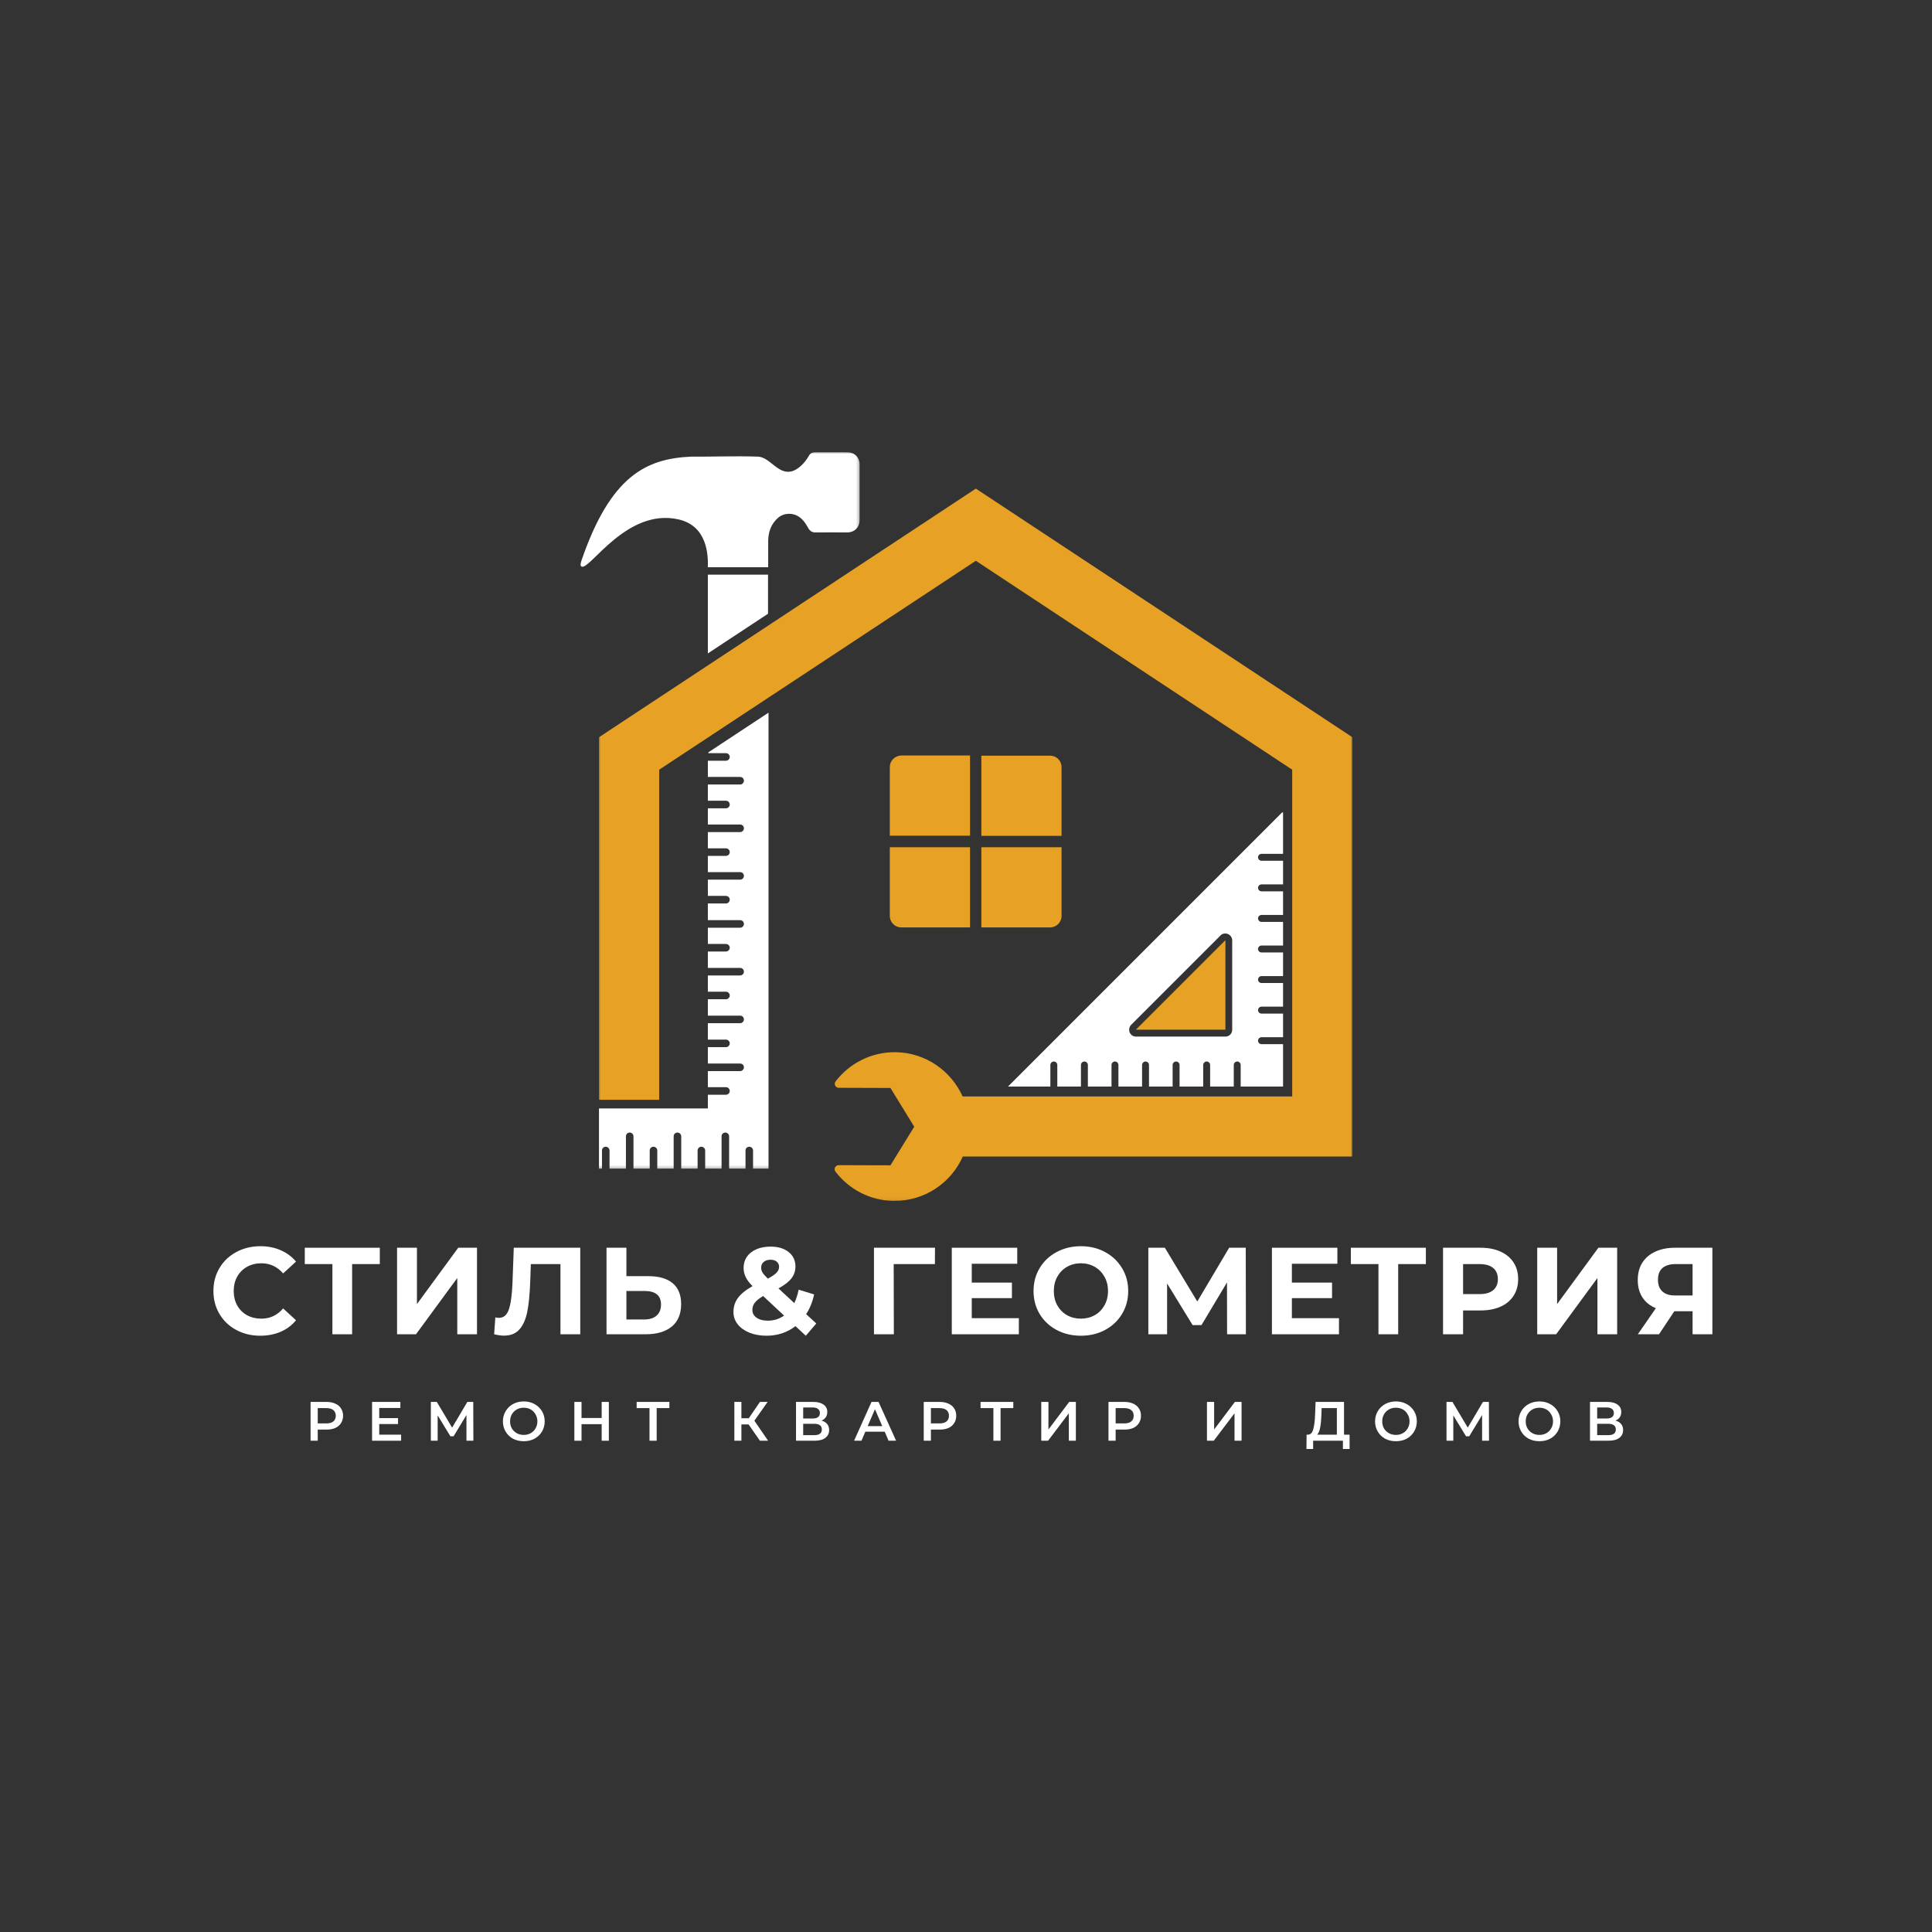 <?xml version="1.0" encoding="UTF-8"?> <svg xmlns="http://www.w3.org/2000/svg" width="500" height="500" viewBox="0 0 500 500" fill="none"><rect x="0" y="0" width="500" height="500" fill="#333333" stroke="none"/><mask id="mask0_1333_272" style="mask-type:luminance" maskUnits="userSpaceOnUse" x="154" y="125" width="196" height="186"><path d="M154.667 125.333H350V310.938H154.667V125.333Z" fill="white"></path></mask><g mask="url(#mask0_1333_272)"><path d="M350 299.302H249.167C246.146 306.151 239.255 310.88 231.266 310.797C225.109 310.719 219.682 307.74 216.219 303.214C215.688 302.521 216.177 301.542 217.073 301.542L230.448 301.583L236.604 291.594L230.448 281.563L217.073 281.521C216.219 281.521 215.729 280.542 216.26 279.849C219.849 275.203 225.474 272.224 231.792 272.307C239.542 272.427 246.146 277.12 249.125 283.766H334.422V199.198L252.547 145.13L170.594 199.198V284.62H155.016V190.797L252.547 126.453L350 190.797V299.302Z" fill="#E7A225"></path></g><path d="M293.974 266.474L317.136 243.318V266.474H293.974Z" fill="#E7A225"></path><path d="M331.812 210.25L260.865 281.198H271.833V275.609C271.833 275.12 272.245 274.714 272.734 274.714C273.219 274.714 273.63 275.12 273.63 275.609V281.198H279.745V275.609C279.745 275.12 280.151 274.714 280.641 274.714C281.13 274.714 281.542 275.12 281.542 275.609V281.198H287.656V275.609C287.656 275.12 288.062 274.714 288.552 274.714C289.042 274.714 289.448 275.12 289.448 275.609V281.198H295.568V275.609C295.568 275.12 295.974 274.714 296.463 274.714C296.953 274.714 297.359 275.12 297.359 275.609V281.198H303.474V275.609C303.474 275.12 303.885 274.714 304.375 274.714C304.865 274.714 305.271 275.12 305.271 275.609V281.198H311.385V275.609C311.385 275.12 311.792 274.714 312.281 274.714C312.771 274.714 313.182 275.12 313.182 275.609V281.198H319.297V275.609C319.297 275.12 319.703 274.714 320.193 274.714C320.682 274.714 321.088 275.12 321.088 275.609V281.198H332.057V270.229H326.474C325.984 270.229 325.578 269.818 325.578 269.328C325.578 268.839 325.984 268.432 326.474 268.432H332.057V262.318H326.474C325.984 262.318 325.578 261.911 325.578 261.422C325.578 260.932 325.984 260.521 326.474 260.521H332.057V254.406H326.474C325.984 254.406 325.578 254 325.578 253.51C325.578 253.021 325.984 252.615 326.474 252.615H332.057V246.495H326.474C325.984 246.495 325.578 246.089 325.578 245.599C325.578 245.109 325.984 244.703 326.474 244.703H332.057V238.589H326.474C325.984 238.589 325.578 238.177 325.578 237.688C325.578 237.198 325.984 236.792 326.474 236.792H332.057V230.677H326.474C325.984 230.677 325.578 230.266 325.578 229.781C325.578 229.292 325.984 228.88 326.474 228.88H332.057V222.766H326.474C325.984 222.766 325.578 222.359 325.578 221.87C325.578 221.38 325.984 220.974 326.474 220.974H332.057V210.25H331.812ZM317.786 241.724C318.443 242.01 318.891 242.625 318.891 243.359V266.516C318.891 267.495 318.115 268.271 317.135 268.271H293.974C293.24 268.271 292.63 267.823 292.344 267.167C292.26 266.964 292.224 266.719 292.224 266.474C292.224 266.026 292.385 265.578 292.75 265.214L315.911 242.052C316.359 241.604 317.135 241.443 317.786 241.724Z" fill="white"></path><mask id="mask1_1333_272" style="mask-type:luminance" maskUnits="userSpaceOnUse" x="150" y="116" width="73" height="187"><path d="M150 116.938H222.667V302.667H150V116.938Z" fill="white"></path></mask><g mask="url(#mask1_1333_272)"><path d="M198.766 158.833L183.193 169.104V148.719H198.766V158.833ZM219.318 117.036C216.505 116.995 213.729 117.036 210.917 117.036C210.182 117.036 209.651 117.365 209.328 117.974C208.51 119.484 206.349 122.094 204.026 122.094C201.01 122.172 199.01 118.302 196.198 118.177C190.406 117.974 184.62 118.219 178.828 118.177C167.328 118.708 157.989 123.031 150.406 145.292C150.286 145.74 150 146.396 150.531 146.641C152.651 147.578 162.151 131.432 175.526 134.406C183.151 136.078 183.271 143.786 183.193 146.802H198.807C198.807 144.521 198.807 142.234 198.807 139.953C198.849 137.589 199.583 135.547 201.417 133.958C202.682 132.859 204.641 132.693 206.146 133.385C207.614 134.078 208.432 135.344 209.167 136.651C209.614 137.464 210.224 137.833 211.161 137.792C213.854 137.75 216.547 137.792 219.234 137.792C221.151 137.792 222.458 136.484 222.458 134.568C222.458 129.797 222.458 125.026 222.458 120.297C222.5 118.422 221.193 117.078 219.318 117.036ZM183.193 194.917H187.88C188.411 194.917 188.859 195.365 188.859 195.896C188.859 196.427 188.411 196.875 187.88 196.875H183.193V201.073H191.547C192.12 201.073 192.526 201.521 192.526 202.052C192.526 202.583 192.078 203.031 191.547 203.031H183.193V207.229H187.88C188.411 207.229 188.859 207.677 188.859 208.208C188.859 208.74 188.411 209.188 187.88 209.188H183.193V213.385H191.547C192.12 213.385 192.526 213.833 192.526 214.365C192.526 214.896 192.078 215.344 191.547 215.344H183.193V219.547H187.88C188.411 219.547 188.859 219.995 188.859 220.521C188.859 221.052 188.411 221.5 187.88 221.5H183.193V225.703H191.547C192.12 225.703 192.526 226.151 192.526 226.682C192.526 227.208 192.078 227.656 191.547 227.656H183.193V231.859H187.88C188.411 231.859 188.859 232.307 188.859 232.839C188.859 233.365 188.411 233.818 187.88 233.818H183.193V238.135H191.547C192.12 238.135 192.526 238.589 192.526 239.115C192.526 239.646 192.078 240.094 191.547 240.094H183.193V244.297H187.88C188.411 244.297 188.859 244.745 188.859 245.271C188.859 245.802 188.411 246.25 187.88 246.25H183.193V250.495H191.547C192.12 250.495 192.526 250.943 192.526 251.469C192.526 252 192.078 252.448 191.547 252.448H183.193V256.651H187.88C188.411 256.651 188.859 257.099 188.859 257.63C188.859 258.156 188.411 258.604 187.88 258.604H183.193V262.849H191.547C192.12 262.849 192.526 263.297 192.526 263.828C192.526 264.354 192.078 264.802 191.547 264.802H183.193V269.047H187.88C188.411 269.047 188.859 269.495 188.859 270.021C188.859 270.552 188.411 271 187.88 271H183.193V275.245H191.547C192.12 275.245 192.526 275.693 192.526 276.219C192.526 276.75 192.078 277.198 191.547 277.198H183.193V281.359H187.88C188.411 281.359 188.859 281.807 188.859 282.339C188.859 282.87 188.411 283.318 187.88 283.318H183.193V286.865H155.016V302.438H155.792V297.75C155.792 297.177 156.239 296.771 156.771 296.771C157.297 296.771 157.745 297.219 157.745 297.75V302.438H161.989V294.078C161.989 293.51 162.437 293.104 162.969 293.104C163.495 293.104 163.943 293.552 163.943 294.078V302.438H168.146V297.75C168.146 297.177 168.594 296.771 169.125 296.771C169.651 296.771 170.104 297.219 170.104 297.75V302.438H174.344V294.078C174.344 293.51 174.792 293.104 175.323 293.104C175.849 293.104 176.302 293.552 176.302 294.078V302.438H180.542V297.75C180.542 297.177 180.989 296.771 181.521 296.771C182.047 296.771 182.5 297.219 182.5 297.75V302.438H186.739V294.078C186.739 293.51 187.187 293.104 187.719 293.104C188.245 293.104 188.693 293.552 188.693 294.078V302.438H192.937V297.75C192.937 297.177 193.385 296.771 193.917 296.771C194.443 296.771 194.891 297.219 194.891 297.75V302.438H198.891V184.438L183.312 194.714V194.917H183.193Z" fill="white"></path></g><path d="M230.286 219.26H251.042V240.016H233.26C231.63 240.016 230.286 238.708 230.286 237.036V219.26ZM253.974 219.26V240.016H271.755C273.385 240.016 274.729 238.708 274.729 237.036V219.26H253.974ZM230.286 198.505V216.281H251.042V195.526H233.26C231.588 195.568 230.286 196.875 230.286 198.505ZM271.755 195.568H253.974V216.323H274.729V198.547C274.729 196.875 273.427 195.568 271.755 195.568Z" fill="#E7A225"></path><path d="M67.358 345.684C65.077 345.684 63.014 345.195 61.17 344.205C59.322 343.221 57.868 341.846 56.816 340.08C55.759 338.32 55.233 336.325 55.233 334.101C55.233 331.893 55.759 329.908 56.816 328.143C57.868 326.382 59.322 325.007 61.17 324.018C63.014 323.018 65.092 322.518 67.4 322.518C69.327 322.518 71.077 322.867 72.65 323.559C74.217 324.242 75.535 325.221 76.608 326.497L73.275 329.559C71.759 327.809 69.884 326.934 67.65 326.934C66.259 326.934 65.014 327.242 63.92 327.851C62.837 328.465 61.988 329.32 61.379 330.413C60.78 331.497 60.483 332.726 60.483 334.101C60.483 335.492 60.78 336.736 61.379 337.83C61.988 338.913 62.837 339.762 63.92 340.372C65.014 340.971 66.259 341.268 67.65 341.268C69.884 341.268 71.759 340.387 73.275 338.622L76.608 341.684C75.535 342.992 74.212 343.986 72.629 344.663C71.056 345.34 69.301 345.684 67.358 345.684Z" fill="white"></path><path d="M98.295 327.143H91.128V345.309H86.024V327.143H78.878V322.913H98.295V327.143Z" fill="white"></path><path d="M102.759 322.913H107.905V337.497L118.592 322.913H123.446V345.309H118.342V330.747L107.655 345.309H102.759V322.913Z" fill="white"></path><path d="M150.173 322.913V345.309H145.048V327.143H137.381L137.215 331.809C137.1 334.992 136.845 337.57 136.444 339.538C136.038 341.512 135.361 343.028 134.402 344.08C133.454 345.137 132.131 345.663 130.423 345.663C129.725 345.663 128.881 345.544 127.881 345.309L128.194 340.934C128.47 341.018 128.777 341.059 129.111 341.059C130.345 341.059 131.204 340.33 131.694 338.872C132.194 337.403 132.506 335.111 132.631 331.997L132.965 322.913H150.173Z" fill="white"></path><path d="M167.8 330.268C170.535 330.268 172.633 330.882 174.092 332.101C175.55 333.309 176.279 335.111 176.279 337.497C176.279 340.038 175.472 341.976 173.863 343.309C172.248 344.643 169.988 345.309 167.071 345.309H156.967V322.913H162.113V330.268H167.8ZM166.779 341.476C168.123 341.476 169.175 341.143 169.925 340.476C170.686 339.809 171.071 338.851 171.071 337.601C171.071 335.268 169.639 334.101 166.779 334.101H162.113V341.476H166.779Z" fill="white"></path><path d="M208.546 345.684L205.859 343.205C203.718 344.861 201.218 345.684 198.359 345.684C196.744 345.684 195.286 345.424 193.984 344.913C192.677 344.387 191.656 343.658 190.921 342.726C190.182 341.783 189.817 340.726 189.817 339.559C189.817 338.174 190.203 336.95 190.984 335.893C191.76 334.841 193.015 333.825 194.755 332.851C193.932 332.033 193.343 331.247 192.984 330.497C192.619 329.736 192.442 328.945 192.442 328.122C192.442 327.038 192.723 326.08 193.296 325.247C193.88 324.413 194.697 323.768 195.755 323.309C196.807 322.851 198.031 322.622 199.421 322.622C201.364 322.622 202.921 323.091 204.088 324.018C205.265 324.95 205.859 326.2 205.859 327.768C205.859 328.924 205.51 329.95 204.817 330.851C204.119 331.742 203.005 332.601 201.463 333.434L205.567 337.247C206.052 336.221 206.427 335.059 206.692 333.768L210.692 334.997C210.26 336.986 209.572 338.684 208.63 340.101L211.255 342.518L208.546 345.684ZM199.421 326.018C198.671 326.018 198.072 326.216 197.63 326.601C197.197 326.976 196.984 327.466 196.984 328.059C196.984 328.507 197.098 328.929 197.338 329.33C197.572 329.721 198.031 330.247 198.713 330.913C199.807 330.33 200.567 329.809 200.984 329.351C201.411 328.893 201.63 328.403 201.63 327.872C201.63 327.32 201.432 326.872 201.046 326.538C200.671 326.195 200.13 326.018 199.421 326.018ZM198.713 341.788C200.265 341.788 201.671 341.351 202.921 340.476L197.505 335.413C196.505 335.997 195.786 336.57 195.359 337.122C194.927 337.679 194.713 338.304 194.713 338.997C194.713 339.83 195.072 340.507 195.796 341.018C196.531 341.533 197.505 341.788 198.713 341.788Z" fill="white"></path><path d="M241.954 327.143H231.287L231.329 345.309H226.183V322.913H241.975L241.954 327.143Z" fill="white"></path><path d="M263.676 341.143V345.309H246.322V322.913H263.26V327.059H251.489V331.934H261.885V335.955H251.489V341.143H263.676Z" fill="white"></path><path d="M279.73 345.684C277.407 345.684 275.313 345.184 273.438 344.184C271.573 343.184 270.115 341.809 269.063 340.059C268.006 338.299 267.48 336.309 267.48 334.101C267.48 331.908 268.006 329.934 269.063 328.184C270.115 326.424 271.573 325.038 273.438 324.038C275.313 323.028 277.407 322.518 279.73 322.518C282.063 322.518 284.152 323.028 286.001 324.038C287.86 325.038 289.318 326.424 290.376 328.184C291.443 329.934 291.98 331.908 291.98 334.101C291.98 336.309 291.443 338.299 290.376 340.059C289.318 341.809 287.86 343.184 286.001 344.184C284.152 345.184 282.063 345.684 279.73 345.684ZM279.73 341.268C281.047 341.268 282.24 340.971 283.313 340.372C284.381 339.762 285.219 338.913 285.834 337.83C286.443 336.736 286.751 335.492 286.751 334.101C286.751 332.726 286.443 331.497 285.834 330.413C285.219 329.32 284.381 328.465 283.313 327.851C282.24 327.242 281.047 326.934 279.73 326.934C278.407 326.934 277.214 327.242 276.146 327.851C275.073 328.465 274.235 329.32 273.626 330.413C273.027 331.497 272.73 332.726 272.73 334.101C272.73 335.492 273.027 336.736 273.626 337.83C274.235 338.913 275.073 339.762 276.146 340.372C277.214 340.971 278.407 341.268 279.73 341.268Z" fill="white"></path><path d="M317.566 345.309L317.545 331.893L310.941 342.934H308.649L302.045 332.163V345.309H297.191V322.913H301.462L309.858 336.83L318.108 322.913H322.399L322.441 345.309H317.566Z" fill="white"></path><path d="M346.525 341.143V345.309H329.17V322.913H346.108V327.059H334.337V331.934H344.733V335.955H334.337V341.143H346.525Z" fill="white"></path><path d="M369.015 327.143H361.849V345.309H356.744V327.143H349.599V322.913H369.015V327.143Z" fill="white"></path><path d="M383.167 322.913C385.151 322.913 386.875 323.247 388.333 323.913C389.792 324.57 390.917 325.507 391.708 326.726C392.5 327.934 392.896 329.372 392.896 331.038C392.896 332.679 392.5 334.117 391.708 335.351C390.917 336.575 389.792 337.512 388.333 338.163C386.875 338.82 385.151 339.143 383.167 339.143H378.646V345.309H373.458V322.913H383.167ZM382.875 334.913C384.427 334.913 385.61 334.58 386.417 333.913C387.235 333.236 387.646 332.278 387.646 331.038C387.646 329.778 387.235 328.809 386.417 328.143C385.61 327.476 384.427 327.143 382.875 327.143H378.646V334.913H382.875Z" fill="white"></path><path d="M397.831 322.913H402.977V337.497L413.664 322.913H418.519V345.309H413.414V330.747L402.727 345.309H397.831V322.913Z" fill="white"></path><path d="M443.162 322.913V345.309H438.037V339.351H433.308L429.35 345.309H423.87L428.537 338.559C427.021 337.934 425.86 337.007 425.058 335.768C424.251 334.518 423.85 333.018 423.85 331.268C423.85 329.533 424.235 328.049 425.016 326.809C425.808 325.559 426.923 324.601 428.37 323.934C429.829 323.257 431.537 322.913 433.495 322.913H443.162ZM433.641 327.143C432.167 327.143 431.037 327.486 430.245 328.163C429.464 328.846 429.079 329.861 429.079 331.205C429.079 332.497 429.454 333.497 430.204 334.205C430.954 334.913 432.048 335.268 433.495 335.268H438.037V327.143H433.641Z" fill="white"></path><path d="M84.501 362.816C85.372 362.816 86.132 362.967 86.772 363.263C87.411 363.543 87.899 363.951 88.243 364.479C88.602 365.014 88.786 365.654 88.786 366.397C88.786 367.125 88.602 367.764 88.243 368.316C87.899 368.852 87.411 369.268 86.772 369.563C86.132 369.843 85.372 369.979 84.501 369.979H82.23V372.857H80.376V362.816H84.501ZM84.405 368.38C85.237 368.38 85.852 368.212 86.26 367.868C86.684 367.533 86.9 367.037 86.9 366.397C86.9 365.758 86.684 365.27 86.26 364.926C85.852 364.59 85.237 364.415 84.405 364.415H82.23V368.38H84.405Z" fill="white"></path><path d="M103.808 371.29V372.857H96.293V362.816H103.616V364.383H98.148V367.005H103.009V368.54H98.148V371.29H103.808Z" fill="white"></path><path d="M120.718 372.857V366.205L117.392 371.706H116.561L113.267 366.301V372.857H111.508V362.816H113.043L117.009 369.467L120.942 362.816H122.477L122.509 372.857H120.718Z" fill="white"></path><path d="M135.559 372.985C134.536 372.985 133.608 372.778 132.777 372.346C131.961 371.898 131.322 371.282 130.858 370.491C130.386 369.707 130.154 368.82 130.154 367.837C130.154 366.877 130.386 366.006 130.858 365.214C131.322 364.431 131.961 363.807 132.777 363.359C133.608 362.912 134.536 362.688 135.559 362.688C136.582 362.688 137.494 362.912 138.309 363.359C139.141 363.807 139.788 364.431 140.26 365.214C140.724 365.982 140.964 366.861 140.964 367.837C140.964 368.82 140.724 369.707 140.26 370.491C139.788 371.282 139.141 371.898 138.309 372.346C137.494 372.778 136.582 372.985 135.559 372.985ZM135.559 371.354C136.215 371.354 136.814 371.21 137.35 370.907C137.878 370.611 138.293 370.195 138.597 369.659C138.917 369.132 139.077 368.524 139.077 367.837C139.077 367.181 138.917 366.581 138.597 366.046C138.293 365.494 137.878 365.07 137.35 364.766C136.814 364.471 136.215 364.319 135.559 364.319C134.871 364.319 134.264 364.471 133.736 364.766C133.2 365.07 132.777 365.494 132.457 366.046C132.153 366.581 132.009 367.181 132.009 367.837C132.009 368.524 132.153 369.132 132.457 369.659C132.777 370.195 133.2 370.611 133.736 370.907C134.264 371.21 134.871 371.354 135.559 371.354Z" fill="white"></path><path d="M157.567 362.816V372.857H155.712V368.572H150.499V372.857H148.644V362.816H150.499V366.973H155.712V362.816H157.567Z" fill="white"></path><path d="M173.24 364.415H169.946V372.857H168.091V364.415H164.765V362.816H173.24V364.415Z" fill="white"></path><path d="M193.728 368.636H191.873V372.857H190.05V362.816H191.873V367.037H193.792L196.67 362.816H198.653L195.231 367.677L198.781 372.857H196.67L193.728 368.636Z" fill="white"></path><path d="M212.598 367.645C213.238 367.82 213.726 368.116 214.07 368.54C214.405 368.948 214.581 369.459 214.581 370.075C214.581 370.955 214.245 371.634 213.59 372.122C212.95 372.617 212.007 372.857 210.776 372.857H206.01V362.816H210.52C211.623 362.816 212.502 363.055 213.142 363.519C213.782 363.967 214.101 364.598 214.101 365.406C214.101 365.942 213.974 366.397 213.718 366.781C213.462 367.165 213.086 367.453 212.598 367.645ZM207.865 367.101H210.36C210.951 367.101 211.399 366.989 211.703 366.749C212.023 366.517 212.183 366.165 212.183 365.694C212.183 365.23 212.023 364.878 211.703 364.638C211.399 364.383 210.951 364.255 210.36 364.255H207.865V367.101ZM210.712 371.418C212.031 371.418 212.694 370.931 212.694 369.947C212.694 368.972 212.031 368.476 210.712 368.476H207.865V371.418H210.712Z" fill="white"></path><path d="M228.967 370.523H223.946L222.954 372.857H221.036L225.545 362.816H227.368L231.909 372.857H229.958L228.967 370.523ZM228.327 369.084L226.44 364.702L224.553 369.084H228.327Z" fill="white"></path><path d="M243.189 362.816C244.06 362.816 244.82 362.967 245.46 363.263C246.099 363.543 246.587 363.951 246.931 364.479C247.29 365.014 247.474 365.654 247.474 366.397C247.474 367.125 247.29 367.764 246.931 368.316C246.587 368.852 246.099 369.268 245.46 369.563C244.82 369.843 244.06 369.979 243.189 369.979H240.918V372.857H239.063V362.816H243.189ZM243.093 368.38C243.924 368.38 244.54 368.212 244.948 367.868C245.372 367.533 245.587 367.037 245.587 366.397C245.587 365.758 245.372 365.27 244.948 364.926C244.54 364.59 243.924 364.415 243.093 364.415H240.918V368.38H243.093Z" fill="white"></path><path d="M262.24 364.415H258.946V372.857H257.092V364.415H253.766V362.816H262.24V364.415Z" fill="white"></path><path d="M269.48 362.816H271.335V369.947L276.708 362.816H278.434V372.857H276.612V365.758L271.239 372.857H269.48V362.816Z" fill="white"></path><path d="M290.999 362.816C291.87 362.816 292.63 362.967 293.269 363.263C293.909 363.543 294.397 363.951 294.74 364.479C295.1 365.014 295.284 365.654 295.284 366.397C295.284 367.125 295.1 367.764 294.74 368.316C294.397 368.852 293.909 369.268 293.269 369.563C292.63 369.843 291.87 369.979 290.999 369.979H288.728V372.857H286.873V362.816H290.999ZM290.903 368.38C291.734 368.38 292.35 368.212 292.758 367.868C293.181 367.533 293.397 367.037 293.397 366.397C293.397 365.758 293.181 365.27 292.758 364.926C292.35 364.59 291.734 364.415 290.903 364.415H288.728V368.38H290.903Z" fill="white"></path><path d="M312.361 362.816H314.216V369.947L319.589 362.816H321.316V372.857H319.493V365.758L314.12 372.857H312.361V362.816Z" fill="white"></path><path d="M349.271 371.29V375H347.544V372.857H339.837V375H338.11L338.142 371.29H338.558C339.197 371.25 339.629 370.779 339.869 369.883C340.125 368.988 340.285 367.701 340.348 366.014L340.476 362.816H347.832V371.29H349.271ZM341.979 366.173C341.931 367.477 341.828 368.564 341.66 369.435C341.508 370.291 341.252 370.907 340.892 371.29H345.977V364.415H342.043L341.979 366.173Z" fill="white"></path><path d="M361.269 372.985C360.246 372.985 359.319 372.778 358.487 372.346C357.672 371.898 357.032 371.282 356.568 370.491C356.097 369.707 355.865 368.82 355.865 367.837C355.865 366.877 356.097 366.006 356.568 365.214C357.032 364.431 357.672 363.807 358.487 363.359C359.319 362.912 360.246 362.688 361.269 362.688C362.293 362.688 363.204 362.912 364.02 363.359C364.851 363.807 365.499 364.431 365.97 365.214C366.434 365.982 366.674 366.861 366.674 367.837C366.674 368.82 366.434 369.707 365.97 370.491C365.499 371.282 364.851 371.898 364.02 372.346C363.204 372.778 362.293 372.985 361.269 372.985ZM361.269 371.354C361.925 371.354 362.525 371.21 363.06 370.907C363.588 370.611 364.004 370.195 364.308 369.659C364.627 369.132 364.787 368.524 364.787 367.837C364.787 367.181 364.627 366.581 364.308 366.046C364.004 365.494 363.588 365.07 363.06 364.766C362.525 364.471 361.925 364.319 361.269 364.319C360.582 364.319 359.974 364.471 359.447 364.766C358.911 365.07 358.487 365.494 358.167 366.046C357.864 366.581 357.72 367.181 357.72 367.837C357.72 368.524 357.864 369.132 358.167 369.659C358.487 370.195 358.911 370.611 359.447 370.907C359.974 371.21 360.582 371.354 361.269 371.354Z" fill="white"></path><path d="M383.565 372.857V366.205L380.239 371.706H379.408L376.114 366.301V372.857H374.355V362.816H375.89L379.856 369.467L383.789 362.816H385.324L385.356 372.857H383.565Z" fill="white"></path><path d="M398.406 372.985C397.382 372.985 396.455 372.778 395.623 372.346C394.808 371.898 394.168 371.282 393.705 370.491C393.233 369.707 393.001 368.82 393.001 367.837C393.001 366.877 393.233 366.006 393.705 365.214C394.168 364.431 394.808 363.807 395.623 363.359C396.455 362.912 397.382 362.688 398.406 362.688C399.429 362.688 400.34 362.912 401.156 363.359C401.987 363.807 402.635 364.431 403.107 365.214C403.57 365.982 403.81 366.861 403.81 367.837C403.81 368.82 403.57 369.707 403.107 370.491C402.635 371.282 401.987 371.898 401.156 372.346C400.34 372.778 399.429 372.985 398.406 372.985ZM398.406 371.354C399.061 371.354 399.661 371.21 400.197 370.907C400.724 370.611 401.14 370.195 401.444 369.659C401.764 369.132 401.923 368.524 401.923 367.837C401.923 367.181 401.764 366.581 401.444 366.046C401.14 365.494 400.724 365.07 400.197 364.766C399.661 364.471 399.061 364.319 398.406 364.319C397.718 364.319 397.11 364.471 396.583 364.766C396.047 365.07 395.623 365.494 395.304 366.046C395 366.581 394.856 367.181 394.856 367.837C394.856 368.524 395 369.132 395.304 369.659C395.623 370.195 396.047 370.611 396.583 370.907C397.11 371.21 397.718 371.354 398.406 371.354Z" fill="white"></path><path d="M418.079 367.645C418.719 367.82 419.206 368.116 419.55 368.54C419.886 368.948 420.062 369.459 420.062 370.075C420.062 370.955 419.726 371.634 419.071 372.122C418.431 372.617 417.488 372.857 416.256 372.857H411.491V362.816H416C417.104 362.816 417.983 363.055 418.623 363.519C419.262 363.967 419.582 364.598 419.582 365.406C419.582 365.942 419.454 366.397 419.198 366.781C418.943 367.165 418.567 367.453 418.079 367.645ZM413.346 367.101H415.841C416.432 367.101 416.88 366.989 417.184 366.749C417.503 366.517 417.663 366.165 417.663 365.694C417.663 365.23 417.503 364.878 417.184 364.638C416.88 364.383 416.432 364.255 415.841 364.255H413.346V367.101ZM416.192 371.418C417.511 371.418 418.175 370.931 418.175 369.947C418.175 368.972 417.511 368.476 416.192 368.476H413.346V371.418H416.192Z" fill="white"></path></svg> 